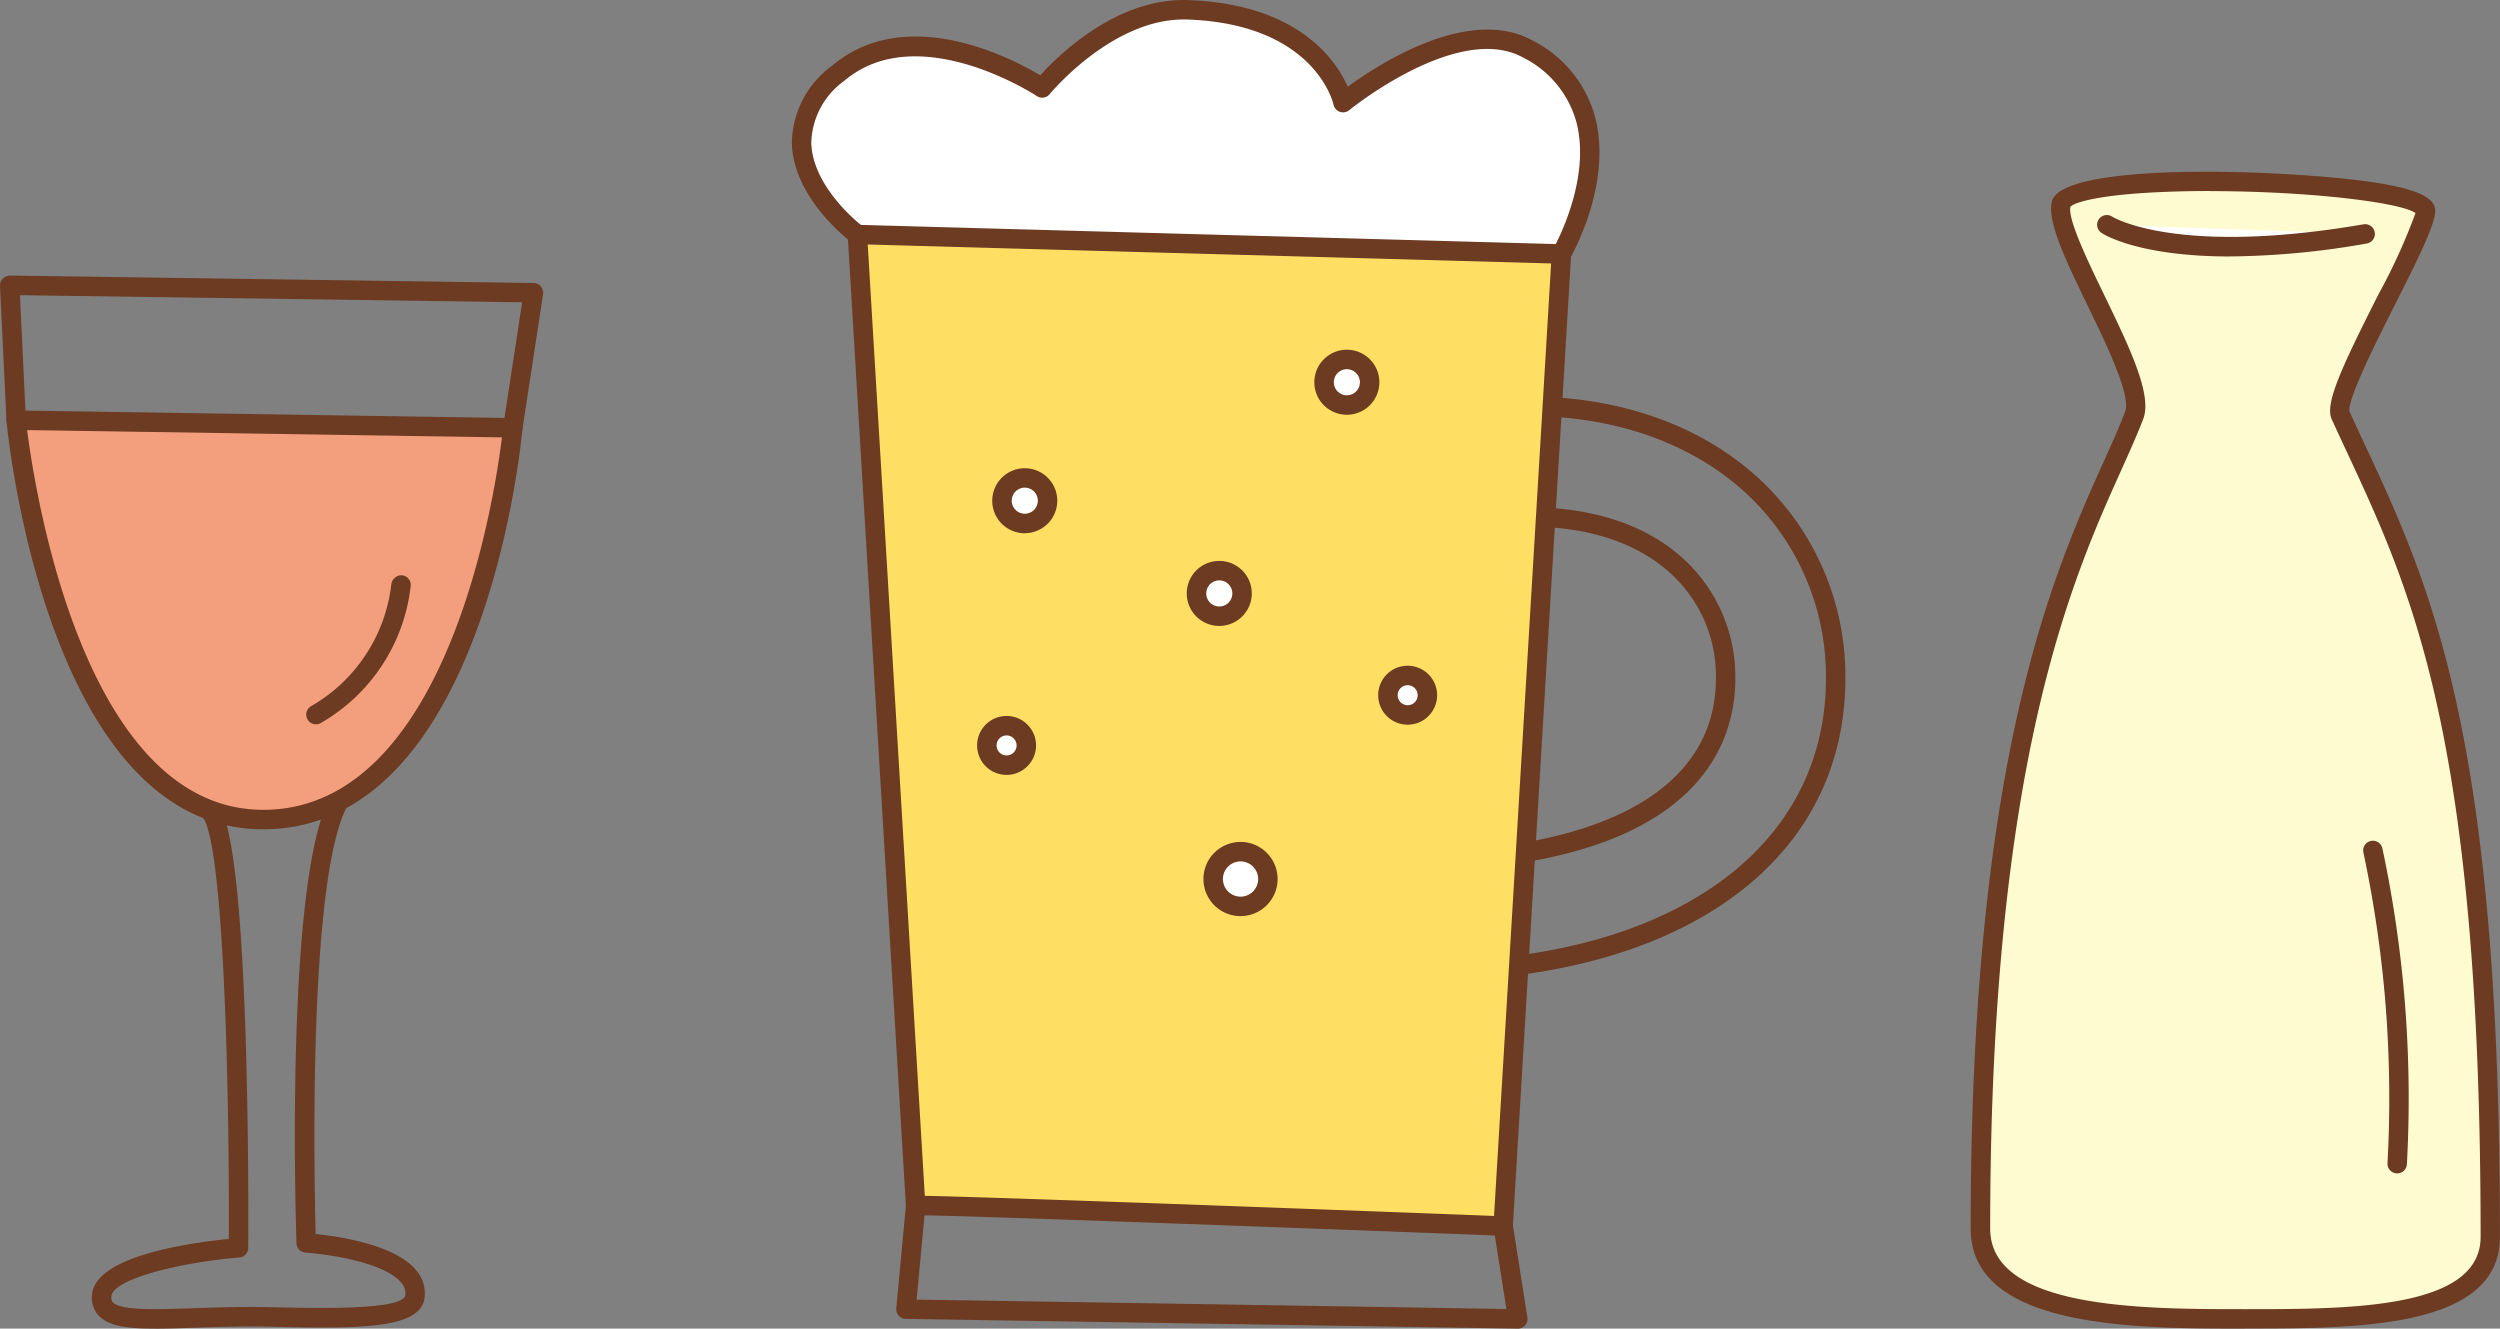 <svg xmlns="http://www.w3.org/2000/svg" xmlns:xlink="http://www.w3.org/1999/xlink" width="180" height="95.66" viewBox="0 0 180 95.66"><rect x="0" y="0" width="180" height="95.66" fill="#808080" stroke="none"/><defs><clipPath id="a"><rect width="180" height="95.66" transform="translate(0 0)" fill="none"/></clipPath></defs><g transform="translate(0 -0.002)"><g transform="translate(0 0.002)" clip-path="url(#a)"><path d="M8.293,71.211c-1.958,0-3.313-.18-4.018-.931a1.879,1.879,0,0,1-.483-1.535C4.053,66,10.735,65.04,13.64,64.756c.049-11.149-.385-27.959-1.811-30.267a.7.7,0,0,1,1.192-.735c2.132,3.45,2.034,28.769,2.016,31.646a.7.7,0,0,1-.642.691c-4.353.361-9.094,1.565-9.209,2.783-.026.3.068.4.107.445.571.6,3.08.515,5.73.425,1.706-.056,3.642-.126,5.77-.072,3.065.072,9.439.228,9.554-.873a1.162,1.162,0,0,0-.308-.914c-1.236-1.47-5.38-2.048-6.873-2.146a.7.7,0,0,1-.655-.674c-.035-1.057-.852-25.932,2.4-32.1a.7.7,0,0,1,1.239.653C19.34,38.946,19.785,60.456,19.892,64.4c1.629.165,5.672.751,7.216,2.585a2.543,2.543,0,0,1,.63,1.964c-.235,2.224-4.3,2.293-10.98,2.125-2.09-.047-4,.018-5.686.074-1.029.037-1.957.067-2.777.067m6.045-5.816h0Z" transform="translate(2.836 24.449)" fill="#6d3a22"/><path d="M.666,17.288l35.757.546S33.882,45.765,18.666,46.04s-18-28.752-18-28.752" transform="translate(0.5 12.968)" fill="#f39e7c"/><path d="M18.748,47.044C3.266,47.044.385,18.859.269,17.655a.7.7,0,0,1,.182-.543.578.578,0,0,1,.525-.226l35.757.548a.7.7,0,0,1,.686.763c-.107,1.166-2.777,28.561-18.441,28.844l-.231,0M1.754,18.3c.579,4.54,4.13,27.341,17,27.341.067,0,.131,0,.2,0C32,45.4,35.4,23.224,35.941,18.824Z" transform="translate(0.2 12.666)" fill="#6d3a22"/><path d="M36.923,23a.732.732,0,0,1-.107-.009.7.7,0,0,1-.586-.8l1.362-8.929L1.435,12.749l.429,8.968a.7.7,0,0,1-.665.733.716.716,0,0,1-.733-.665L0,12.072a.7.7,0,0,1,.2-.522.894.894,0,0,1,.515-.214l37.705.536a.7.7,0,0,1,.681.807L37.615,22.4a.7.7,0,0,1-.691.6" transform="translate(0 8.504)" fill="#6d3a22"/><path d="M13.3,34.4a.7.7,0,0,1-.361-1.3,11.644,11.644,0,0,0,5.786-8.77.752.752,0,0,1,.737-.663.7.7,0,0,1,.662.733,13.045,13.045,0,0,1-6.465,9.9.689.689,0,0,1-.359.1" transform="translate(9.449 17.75)" fill="#6d3a22"/><path d="M113.521,9.663c.292-2.342-25.638-3.22-26.221-.585S93.59,21.573,92.543,24.3c-2.912,7.613-11.071,19.03-11.071,58.562,0,6.495,11.234,6.495,19.019,6.495s17.692,0,17.692-5.907c0-38.68-5.828-48.313-10.781-59.15-.739-1.617,5.828-12.3,6.119-14.64" transform="translate(61.117 5.6)" fill="#fffbd1"/><path d="M100.791,90.358c-7.853,0-19.719,0-19.719-7.195,0-33.939,5.993-47.258,9.572-55.214.6-1.328,1.127-2.5,1.545-3.6.446-1.166-1.3-4.766-2.7-7.659-1.558-3.213-2.9-5.991-2.576-7.466.674-3.045,18.244-2.256,23.694-1.313,2.9.5,4.032,1.118,3.906,2.133-.14,1.131-1.4,3.625-2.856,6.512-1.309,2.6-3.5,6.939-3.31,7.779.329.719.676,1.46,1.022,2.2,4.823,10.349,9.811,21.046,9.811,57.209,0,6.607-10.2,6.607-18.392,6.607m-2.468-81.9c-.859,0-1.72.012-2.576.039-5.362.159-7.246.791-7.494,1.1-.191.926,1.3,4.006,2.5,6.479C92.5,19.7,94.16,23.121,93.5,24.853c-.427,1.115-.966,2.315-1.575,3.67-3.534,7.856-9.449,21-9.449,54.64,0,5.795,11.024,5.795,18.319,5.795,7.569,0,16.992,0,16.992-5.207,0-35.852-4.92-46.409-9.68-56.618q-.522-1.118-1.038-2.242c-.506-1.11.63-3.584,3.345-8.963a43.259,43.259,0,0,0,2.685-5.886c-1.08-.789-7.811-1.582-14.771-1.582" transform="translate(60.817 5.302)" fill="#6d3a22"/><path d="M97.62,34.989a84.818,84.818,0,0,1,1.748,22.547" transform="translate(73.23 26.247)" fill="#fff"/><path d="M99.67,58.536l-.032,0a.7.7,0,0,1-.669-.73,85.089,85.089,0,0,0-1.727-22.343.7.7,0,1,1,1.356-.348,86.5,86.5,0,0,1,1.769,22.752.7.7,0,0,1-.7.67" transform="translate(72.93 25.949)" fill="#6d3a22"/><path d="M86.675,9.251s4.594,3.063,18.6.656" transform="translate(65.02 6.939)" fill="#fff"/><path d="M95.859,11.829c-6.624,0-9.131-1.6-9.272-1.7a.7.7,0,0,1,.774-1.167c.079.049,4.7,2.851,18.091.551a.7.7,0,0,1,.238,1.381,58.552,58.552,0,0,1-9.831.931" transform="translate(64.719 6.638)" fill="#6d3a22"/><path d="M37,16.584s-8.035-5.979-1.4-11.605c5.783-4.9,14.7,1.054,14.7,1.054S55.007.2,60.788.405c9.782.352,11.178,6.682,11.178,6.682S80.1.416,85.243,3.218c8.385,4.575,2.447,14.771,2.447,14.771" transform="translate(24.735 0.3)" fill="#fff"/><path d="M87.99,18.991a.7.7,0,0,1-.606-1.054c.028-.049,2.846-4.977,1.649-9.262a7.408,7.408,0,0,0-3.824-4.542c-4.668-2.548-12.421,3.733-12.5,3.8a.711.711,0,0,1-.674.119.7.7,0,0,1-.455-.511C71.53,7.3,70.136,1.731,61.064,1.405c-5.322-.189-9.871,5.312-9.916,5.368a.7.7,0,0,1-.931.144c-.086-.058-8.555-5.6-13.863-1.1a5.677,5.677,0,0,0-2.377,4.477c.105,3.292,3.7,6.008,3.74,6.035a.7.7,0,1,1-.837,1.124c-.17-.128-4.176-3.154-4.3-7.111a6.993,6.993,0,0,1,2.872-5.592C40.8.208,48.4,4.186,50.466,5.422,51.737,4.015,55.8,0,60.782,0c.11,0,.221,0,.333.007C69.043.291,71.759,4.328,72.6,6.246,74.836,4.612,81.306.413,85.877,2.9a8.749,8.749,0,0,1,4.5,5.4c1.355,4.857-1.659,10.114-1.787,10.335a.7.7,0,0,1-.606.348" transform="translate(24.435 0)" fill="#6d3a22"/><path d="M60.709,58.307a.7.7,0,0,1-.7-.7V49.63a.7.7,0,0,1,.644-.7c11.528-.919,17.878-5.294,17.878-12.319a10,10,0,0,0-3.058-7.373c-2.58-2.485-6.481-3.71-11.245-3.539a.686.686,0,0,1-.513-.194A.7.7,0,0,1,63.5,25V17.024a.7.7,0,0,1,.683-.7c7.186-.189,13.515,2.051,17.85,6.28a19.378,19.378,0,0,1,5.818,14.007c0,12.379-10.385,20.69-27.1,21.693l-.042,0m.7-8.035v6.586c15.47-1.15,25.043-8.863,25.043-20.246a17.985,17.985,0,0,0-5.4-13c-3.91-3.815-9.6-5.895-16.073-5.895H64.9v6.57c4.881-.019,8.819,1.318,11.542,3.948a11.508,11.508,0,0,1,3.486,8.38c0,4.493-2.424,12.181-18.522,13.66" transform="translate(45.016 12.238)" fill="#6d3a22"/><path d="M35.273,9.647l4.193,69.91c3.525,0,40.038,1.384,42.3,1.484l4.2-69.989Z" transform="translate(26.46 7.236)" fill="#ffdf63"/><path d="M82.069,82.05l-.032,0c-2.02-.089-38.755-1.484-42.272-1.484a.7.7,0,0,1-.7-.658L34.875,10a.705.705,0,0,1,.194-.53.515.515,0,0,1,.523-.212l50.692,1.4a.7.7,0,0,1,.679.742l-4.2,69.991a.7.7,0,0,1-.7.658M40.426,79.171c5.7.107,35.757,1.241,40.985,1.449l4.111-68.58L36.317,10.675Z" transform="translate(26.16 6.929)" fill="#6d3a22"/><path d="M81.621,58.759h-.01l-44.051-.7a.7.7,0,0,1-.686-.767l.7-7.464a.7.7,0,1,1,1.393.131l-.627,6.712,42.462.676-.921-5.858a.7.7,0,1,1,1.383-.219l1.05,6.68a.7.7,0,0,1-.691.81" transform="translate(27.658 36.901)" fill="#6d3a22"/><path d="M52.5,25.117a1.64,1.64,0,1,1-1.64-1.64,1.64,1.64,0,0,1,1.64,1.64" transform="translate(36.925 17.611)" fill="#fff"/><path d="M51.163,27.758a2.341,2.341,0,1,1,2.34-2.34,2.343,2.343,0,0,1-2.34,2.34m0-3.28a.939.939,0,1,0,.94.94.941.941,0,0,0-.94-.94" transform="translate(36.625 17.31)" fill="#6d3a22"/><path d="M43.441,31.273a1.422,1.422,0,1,1-1.421-1.421,1.42,1.42,0,0,1,1.421,1.421" transform="translate(30.454 22.393)" fill="#fff"/><path d="M42.32,33.7a2.122,2.122,0,1,1,2.121-2.121A2.125,2.125,0,0,1,42.32,33.7m0-2.842a.72.72,0,1,0,.721.721.723.723,0,0,0-.721-.721" transform="translate(30.154 22.093)" fill="#6d3a22"/><path d="M53.848,37.007a1.969,1.969,0,1,1-1.969-1.969,1.97,1.97,0,0,1,1.969,1.969" transform="translate(37.44 26.284)" fill="#fff"/><path d="M52.179,39.977a2.67,2.67,0,1,1,2.669-2.669,2.673,2.673,0,0,1-2.669,2.669m0-3.938a1.268,1.268,0,1,0,1.269,1.269,1.27,1.27,0,0,0-1.269-1.269" transform="translate(37.14 25.983)" fill="#6d3a22"/><path d="M44.5,21.3a1.64,1.64,0,1,1-1.64-1.64A1.64,1.64,0,0,1,44.5,21.3" transform="translate(30.924 14.751)" fill="#fff"/><path d="M43.163,23.945A2.341,2.341,0,1,1,45.5,21.6a2.343,2.343,0,0,1-2.34,2.34m0-3.28a.939.939,0,1,0,.94.94.941.941,0,0,0-.94-.94" transform="translate(30.624 14.45)" fill="#6d3a22"/><path d="M59.941,29.21a1.422,1.422,0,1,1-1.421-1.421,1.42,1.42,0,0,1,1.421,1.421" transform="translate(42.832 20.846)" fill="#fff"/><path d="M58.82,31.632a2.122,2.122,0,1,1,2.121-2.121,2.125,2.125,0,0,1-2.121,2.121m0-2.842a.72.72,0,1,0,.721.721.723.723,0,0,0-.721-.721" transform="translate(42.532 20.545)" fill="#6d3a22"/><path d="M57.752,16.429a1.64,1.64,0,1,1-1.638-1.64,1.638,1.638,0,0,1,1.638,1.64" transform="translate(40.862 11.094)" fill="#fff"/><path d="M56.414,19.07a2.341,2.341,0,1,1,2.338-2.34,2.343,2.343,0,0,1-2.338,2.34m0-3.28a.939.939,0,1,0,.938.94.942.942,0,0,0-.938-.94" transform="translate(40.562 10.793)" fill="#6d3a22"/></g></g></svg>